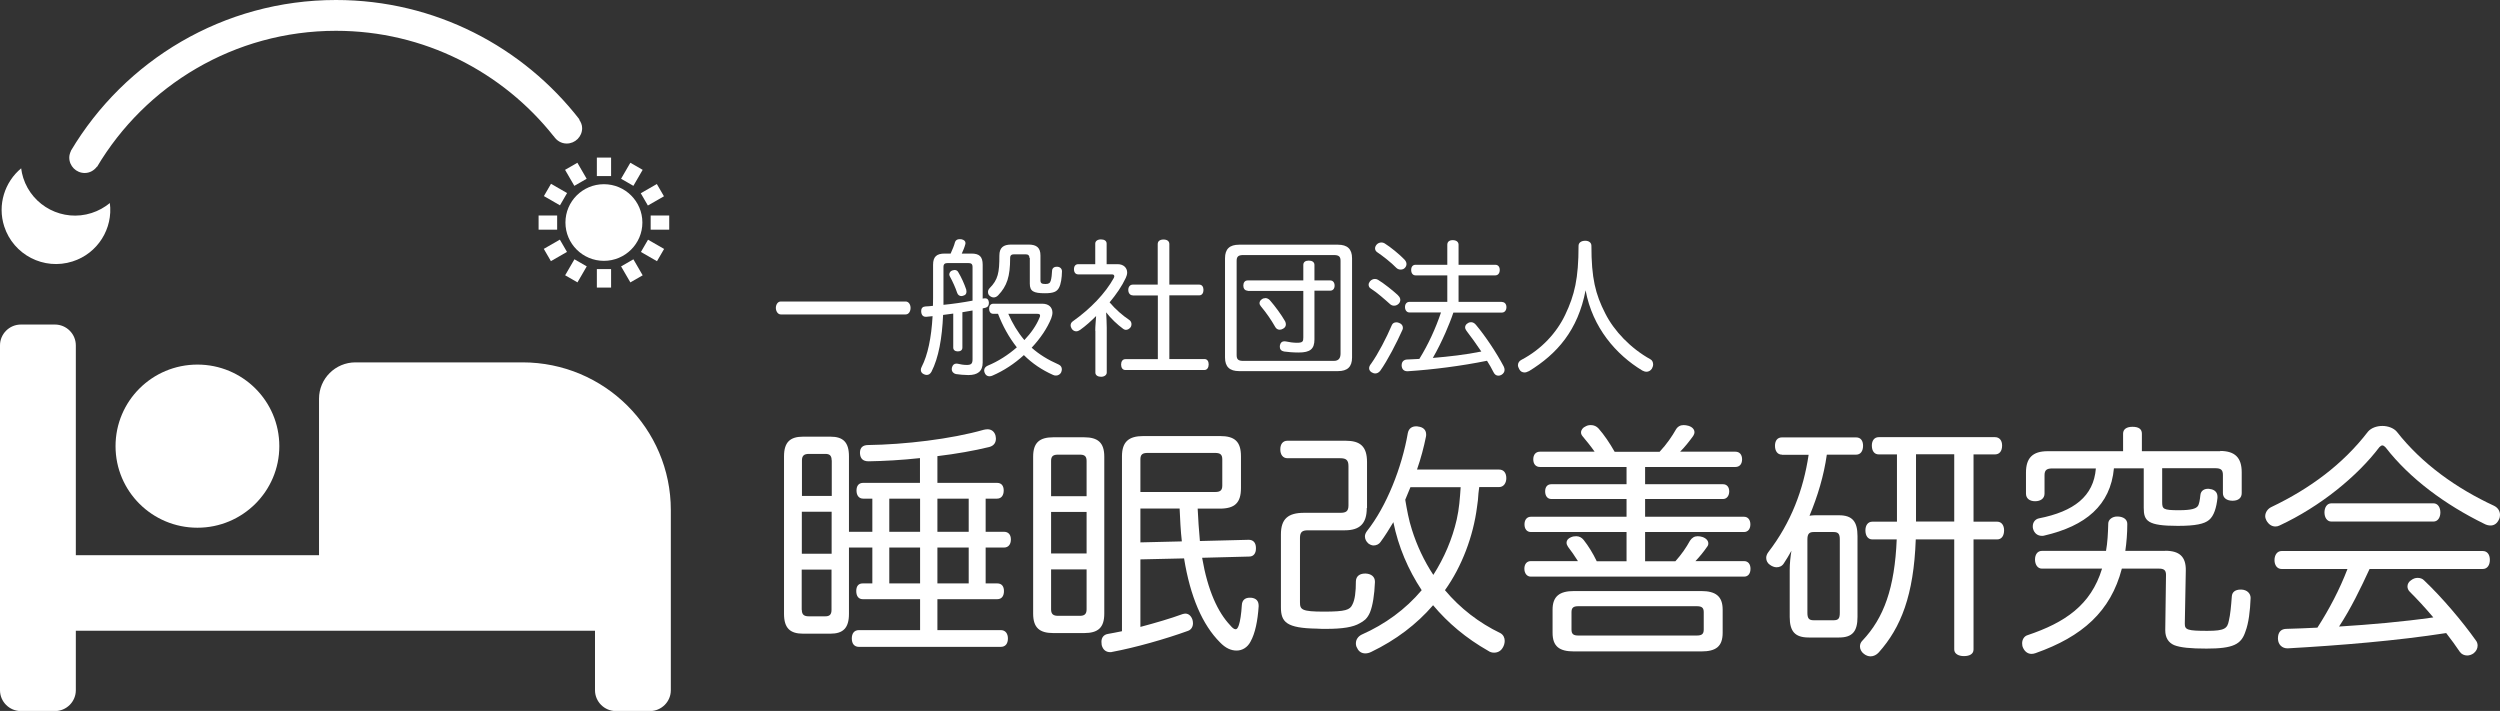 <svg width="320" height="91" viewBox="0 0 320 91" fill="none" xmlns="http://www.w3.org/2000/svg">
<rect x="0" y="0" width="320" height="91" fill="#333333" stroke="none"/>
<g clip-path="url(#clip0_13_14)">
<path d="M99.943 40.248C99.547 40.248 99.309 39.807 99.309 39.412C99.309 39.018 99.531 38.592 99.943 38.592H115.919C116.315 38.592 116.552 38.987 116.552 39.412C116.552 39.838 116.33 40.248 115.919 40.248H99.943Z" fill="white"/>
<path d="M125.783 38.229C125.783 38.229 125.878 38.214 125.91 38.198C125.989 38.182 126.037 38.182 126.1 38.182C126.385 38.182 126.543 38.371 126.575 38.687V38.797C126.575 39.065 126.464 39.302 126.179 39.381C126.052 39.412 125.91 39.444 125.783 39.475V46.399C125.783 47.534 125.134 48.008 123.946 48.008C123.44 48.008 122.775 47.944 122.363 47.881C122.062 47.818 121.825 47.582 121.825 47.251C121.825 47.187 121.825 47.14 121.841 47.077C121.92 46.714 122.141 46.541 122.411 46.541C122.474 46.541 122.521 46.541 122.585 46.556C122.901 46.635 123.345 46.714 123.741 46.714C124.327 46.714 124.485 46.541 124.485 45.973V39.743C124.073 39.822 123.63 39.901 123.186 39.964V44.49C123.186 44.806 122.965 44.979 122.601 44.979C122.252 44.979 122.015 44.806 122.015 44.49V40.138C121.571 40.201 121.16 40.248 120.716 40.311C120.59 43.26 120.146 45.8 119.228 47.582C119.07 47.865 118.864 47.992 118.626 47.992C118.5 47.992 118.373 47.96 118.246 47.897C117.977 47.771 117.866 47.582 117.866 47.345C117.866 47.235 117.898 47.077 117.977 46.951C118.753 45.437 119.212 43.26 119.371 40.469C119.101 40.485 118.832 40.532 118.579 40.548H118.5C118.151 40.548 117.945 40.327 117.914 39.901V39.806C117.914 39.412 118.136 39.239 118.484 39.223C118.785 39.207 119.117 39.191 119.418 39.144C119.434 38.829 119.434 38.482 119.434 38.135V33.892C119.434 32.851 119.893 32.457 120.922 32.457H121.682C121.904 31.968 122.141 31.4 122.236 31.006C122.316 30.754 122.521 30.612 122.822 30.612C122.901 30.612 122.981 30.612 123.076 30.628C123.424 30.706 123.582 30.88 123.582 31.116C123.582 31.148 123.582 31.211 123.566 31.243C123.471 31.621 123.281 32.094 123.107 32.457H124.342C125.372 32.457 125.783 32.851 125.783 33.892V38.198V38.229ZM124.485 34.176C124.485 33.782 124.311 33.671 123.931 33.671H121.318C120.954 33.671 120.764 33.782 120.764 34.176V39.018C122.015 38.892 123.25 38.718 124.485 38.482V34.176ZM122.157 34.555C122.363 34.555 122.553 34.633 122.648 34.823C123.044 35.469 123.44 36.352 123.677 37.062C123.693 37.157 123.709 37.252 123.709 37.33C123.709 37.599 123.582 37.772 123.329 37.835C123.25 37.867 123.155 37.898 123.06 37.898C122.838 37.898 122.601 37.772 122.506 37.456C122.316 36.873 121.951 36.053 121.571 35.359C121.54 35.28 121.508 35.201 121.508 35.138C121.508 34.886 121.682 34.697 121.856 34.633C121.951 34.602 122.046 34.57 122.141 34.57L122.157 34.555ZM127.145 40.169C126.781 40.169 126.607 39.885 126.607 39.523C126.607 39.16 126.781 38.876 127.145 38.876H133.415C134.254 38.876 134.713 39.349 134.713 40.027C134.713 40.232 134.65 40.485 134.555 40.753C134.048 42.014 133.162 43.323 132.053 44.506C133.003 45.358 134.128 46.052 135.521 46.667C135.774 46.777 135.917 47.014 135.917 47.266C135.917 47.392 135.885 47.534 135.822 47.676C135.711 47.897 135.458 48.071 135.173 48.071C135.046 48.071 134.919 48.055 134.793 47.992C133.383 47.361 132.148 46.541 131.056 45.453C129.852 46.556 128.475 47.456 127.05 48.071C126.923 48.134 126.781 48.165 126.654 48.165C126.432 48.165 126.211 48.071 126.084 47.818C126.005 47.692 125.973 47.534 125.973 47.408C125.973 47.156 126.132 46.935 126.417 46.809C127.762 46.257 129.061 45.421 130.153 44.459C129.124 43.15 128.348 41.715 127.747 40.169H127.161H127.145ZM131.768 33.025C131.768 32.662 131.578 32.552 131.262 32.552H129.805C129.488 32.552 129.298 32.662 129.298 33.025C129.298 35.391 128.902 36.605 127.762 37.803C127.588 37.977 127.398 38.072 127.192 38.072C127.018 38.072 126.828 37.993 126.686 37.867C126.527 37.756 126.464 37.567 126.464 37.362C126.464 37.204 126.527 37.047 126.654 36.904C127.762 35.801 127.921 34.886 127.921 32.709C127.921 31.7 128.427 31.306 129.425 31.306H131.673C132.687 31.306 133.178 31.716 133.178 32.694V35.864C133.178 36.258 133.336 36.352 133.827 36.352C134.223 36.352 134.397 36.242 134.492 35.943C134.587 35.643 134.65 35.122 134.666 34.649C134.682 34.35 134.888 34.145 135.268 34.145H135.331C135.711 34.16 135.933 34.413 135.933 34.728C135.917 35.564 135.806 36.368 135.537 36.857C135.268 37.33 134.856 37.535 133.748 37.535C132.291 37.535 131.816 37.283 131.816 36.305V33.009L131.768 33.025ZM129.061 40.169C129.599 41.399 130.264 42.519 131.119 43.529C131.99 42.614 132.671 41.62 133.051 40.674C133.114 40.563 133.13 40.469 133.13 40.39C133.13 40.232 133.019 40.169 132.766 40.169H129.061Z" fill="white"/>
<path d="M140.192 42.346C140.192 41.715 140.271 41.037 140.303 40.453C139.654 41.1 138.973 41.715 138.244 42.235C138.07 42.346 137.928 42.409 137.754 42.409C137.548 42.409 137.358 42.314 137.199 42.109C137.104 41.952 137.041 41.794 137.041 41.636C137.041 41.431 137.136 41.242 137.358 41.1C139.574 39.523 141.474 37.567 142.567 35.58C142.599 35.501 142.63 35.422 142.63 35.375C142.63 35.217 142.535 35.123 142.345 35.123H138.023C137.659 35.123 137.469 34.855 137.469 34.46C137.469 34.066 137.659 33.814 138.023 33.814H140.192V31.18C140.192 30.864 140.477 30.644 140.92 30.644C141.364 30.644 141.649 30.833 141.649 31.18V33.814H143.058C143.802 33.814 144.277 34.271 144.277 34.886C144.277 35.091 144.214 35.328 144.103 35.564C143.612 36.621 142.884 37.678 142.029 38.703C142.82 39.633 143.707 40.39 144.53 40.942C144.736 41.068 144.831 41.289 144.831 41.494C144.831 41.62 144.8 41.778 144.705 41.904C144.53 42.109 144.34 42.22 144.119 42.22C143.992 42.22 143.834 42.157 143.707 42.046C143.042 41.557 142.219 40.8 141.585 39.98C141.617 40.627 141.664 41.273 141.664 41.936V47.692C141.664 47.976 141.379 48.228 140.936 48.228C140.556 48.228 140.208 48.055 140.208 47.692V42.346H140.192ZM144.99 37.804C144.641 37.804 144.42 37.504 144.42 37.11C144.42 36.715 144.641 36.432 144.99 36.432H148.188V31.243C148.188 30.864 148.473 30.659 148.932 30.659C149.391 30.659 149.676 30.864 149.676 31.243V36.432H153.508C153.856 36.432 154.046 36.715 154.046 37.11C154.046 37.504 153.856 37.804 153.508 37.804H149.676V45.957H154.173C154.521 45.957 154.711 46.241 154.711 46.636C154.711 47.03 154.521 47.361 154.173 47.361H144.04C143.691 47.361 143.501 47.061 143.501 46.667C143.501 46.273 143.691 45.973 144.04 45.973H148.204V37.819H145.005L144.99 37.804Z" fill="white"/>
<path d="M173.063 45.768C173.063 46.966 172.461 47.503 171.258 47.503H158.607C157.403 47.503 156.802 46.951 156.802 45.768V33.056C156.802 31.858 157.403 31.321 158.607 31.321H171.258C172.461 31.321 173.063 31.873 173.063 33.056V45.768ZM170.735 46.194C171.384 46.194 171.59 45.799 171.59 45.247V33.387C171.59 32.851 171.384 32.646 170.735 32.646H159.145C158.496 32.646 158.29 32.851 158.29 33.387V45.452C158.29 46.004 158.496 46.194 159.145 46.194H170.735ZM159.699 37.204C159.335 37.204 159.145 36.92 159.145 36.557C159.145 36.179 159.335 35.895 159.699 35.895H166.824V33.908C166.824 33.545 167.093 33.356 167.521 33.356C167.948 33.356 168.249 33.545 168.249 33.908V35.895H170.276C170.624 35.895 170.83 36.179 170.83 36.557C170.83 36.936 170.624 37.204 170.276 37.204H168.249V43.449C168.249 44.664 167.711 45.121 166.238 45.121C165.542 45.121 164.782 45.058 164.37 44.995C164.006 44.932 163.816 44.711 163.816 44.396C163.816 44.317 163.816 44.27 163.832 44.191C163.911 43.844 164.101 43.686 164.402 43.686C164.465 43.686 164.513 43.686 164.576 43.702C164.988 43.796 165.558 43.875 166.001 43.875C166.761 43.875 166.824 43.702 166.824 43.197V37.236H159.699V37.204ZM161.947 38.15C162.169 38.15 162.391 38.261 162.533 38.418C163.214 39.191 164.022 40.295 164.497 41.131C164.56 41.257 164.592 41.399 164.592 41.51C164.592 41.762 164.465 41.951 164.228 42.077C164.069 42.172 163.927 42.203 163.784 42.203C163.563 42.203 163.341 42.077 163.214 41.825C162.723 40.958 162.058 39.995 161.393 39.207C161.282 39.081 161.219 38.939 161.219 38.797C161.219 38.608 161.33 38.418 161.536 38.292C161.662 38.197 161.805 38.166 161.932 38.166L161.947 38.15Z" fill="white"/>
<path d="M178.953 37.819C179.159 38.008 179.238 38.198 179.238 38.387C179.238 38.576 179.159 38.75 179.032 38.876C178.874 39.033 178.668 39.128 178.446 39.128C178.256 39.128 178.082 39.065 177.94 38.939C177.306 38.371 176.245 37.425 175.438 36.92C175.279 36.825 175.184 36.636 175.184 36.447C175.184 36.289 175.248 36.147 175.359 36.005C175.533 35.816 175.739 35.706 175.992 35.706C176.119 35.706 176.261 35.737 176.388 35.816C177.148 36.273 178.351 37.236 178.969 37.819H178.953ZM179.57 41.951C179.57 42.046 179.555 42.14 179.507 42.235C178.779 43.859 177.607 46.146 176.673 47.455C176.499 47.676 176.277 47.802 176.039 47.802C175.865 47.802 175.691 47.739 175.549 47.645C175.359 47.518 175.248 47.345 175.248 47.14C175.248 46.951 175.327 46.761 175.501 46.556C176.388 45.31 177.48 43.213 178.145 41.636C178.24 41.383 178.462 41.257 178.731 41.257C178.842 41.257 178.953 41.273 179.095 41.336C179.444 41.462 179.57 41.715 179.57 41.967V41.951ZM179.776 33.23C179.95 33.419 180.03 33.608 180.03 33.797C180.03 33.987 179.95 34.16 179.824 34.286C179.697 34.444 179.475 34.507 179.27 34.507C179.08 34.507 178.874 34.428 178.731 34.286C178.098 33.624 177.005 32.772 176.261 32.268C176.103 32.157 176.008 31.984 176.008 31.794C176.008 31.637 176.071 31.479 176.198 31.321C176.356 31.132 176.594 31.037 176.831 31.037C176.958 31.037 177.1 31.069 177.227 31.148C177.987 31.621 179.127 32.551 179.776 33.23ZM192.237 38.655C192.602 38.655 192.823 38.923 192.823 39.317C192.823 39.712 192.602 40.011 192.237 40.011H186.031C185.746 40.879 185.381 41.746 185.017 42.598C184.526 43.702 184.004 44.774 183.402 45.815C185.476 45.642 187.582 45.405 189.609 44.995C188.976 44.049 188.295 43.102 187.709 42.345C187.598 42.188 187.535 42.046 187.535 41.904C187.535 41.699 187.646 41.494 187.883 41.368C188.01 41.273 188.168 41.241 188.295 41.241C188.516 41.241 188.738 41.352 188.928 41.588C190.147 43.039 191.588 45.216 192.475 46.903C192.554 47.061 192.586 47.203 192.586 47.345C192.586 47.613 192.427 47.834 192.19 47.976C192.063 48.055 191.921 48.086 191.794 48.086C191.541 48.086 191.319 47.96 191.161 47.629C190.939 47.171 190.654 46.682 190.337 46.178C187.076 46.84 183.402 47.313 180.204 47.518H180.14C179.745 47.518 179.46 47.313 179.412 46.84V46.746C179.412 46.288 179.697 46.052 180.061 46.02C180.6 46.004 181.138 45.957 181.676 45.941C182.832 44.065 183.751 42.062 184.447 39.995H180.41C180.061 39.995 179.84 39.696 179.84 39.302C179.84 38.907 180.061 38.639 180.41 38.639H185.255V35.248H181.185C180.837 35.248 180.631 34.965 180.631 34.554C180.631 34.144 180.837 33.892 181.185 33.892H185.255V31.321C185.255 30.943 185.524 30.738 185.951 30.738C186.379 30.738 186.696 30.943 186.696 31.321V33.892H191.398C191.762 33.892 191.968 34.16 191.968 34.554C191.968 34.949 191.762 35.248 191.398 35.248H186.696V38.639H192.222L192.237 38.655Z" fill="white"/>
<path d="M195.658 47.519C195.483 47.613 195.309 47.676 195.151 47.676C194.866 47.676 194.597 47.55 194.454 47.235C194.359 47.061 194.296 46.888 194.296 46.746C194.296 46.462 194.454 46.194 194.755 46.052C197.336 44.696 199.268 42.566 200.344 40.295C201.548 37.772 202.054 35.643 202.054 31.463C202.054 31.053 202.419 30.817 202.909 30.817C203.353 30.817 203.701 31.038 203.701 31.463C203.701 35.611 204.208 37.646 205.475 40.122C206.599 42.361 208.72 44.585 211.254 45.989C211.476 46.099 211.602 46.367 211.602 46.651C211.602 46.825 211.539 47.014 211.444 47.187C211.254 47.471 211.001 47.582 210.747 47.582C210.573 47.582 210.383 47.519 210.209 47.424C206.868 45.405 203.844 41.951 202.957 37.157C201.975 42.283 199.299 45.311 195.689 47.519H195.658Z" fill="white"/>
<path d="M117.756 58.637C115.444 58.89 113.148 59.016 111.185 59.047C110.456 59.047 110.108 58.7 110.076 58.006V57.943C110.076 57.281 110.456 56.965 111.121 56.965C115.76 56.902 121.73 56.209 125.926 55.01C126.084 54.978 126.242 54.947 126.401 54.947C126.907 54.947 127.256 55.231 127.414 55.704C127.446 55.861 127.477 56.019 127.477 56.145C127.477 56.65 127.224 57.06 126.622 57.218C124.691 57.691 122.363 58.101 119.988 58.385V61.807H127.62C128.19 61.807 128.475 62.186 128.475 62.785C128.475 63.384 128.19 63.826 127.62 63.826H126.163V68.068H128.507C129.077 68.068 129.393 68.447 129.393 69.046C129.393 69.677 129.077 70.087 128.507 70.087H126.163V74.677H127.652C128.222 74.677 128.507 75.055 128.507 75.654C128.507 76.285 128.222 76.695 127.652 76.695H119.988V80.654H128.095C128.697 80.654 129.013 81.096 129.013 81.726C129.013 82.389 128.697 82.799 128.095 82.799H109.949C109.348 82.799 109.031 82.389 109.031 81.726C109.031 81.064 109.348 80.654 109.949 80.654H117.771V76.695H110.425C109.886 76.695 109.601 76.285 109.601 75.654C109.601 75.024 109.886 74.677 110.425 74.677H111.66V70.087H108.667V78.572C108.667 80.401 107.907 81.111 106.292 81.111H102.793C101.146 81.111 100.354 80.417 100.354 78.572V58.416C100.354 56.587 101.146 55.893 102.793 55.893H106.292C107.907 55.893 108.667 56.587 108.667 58.416V68.068H111.66V63.826H110.488C109.918 63.826 109.633 63.384 109.633 62.785C109.633 62.186 109.918 61.807 110.488 61.807H117.756V58.637ZM106.45 58.921C106.45 58.29 106.165 58.101 105.659 58.101H103.537C102.967 58.101 102.65 58.29 102.65 58.921V63.479H106.466V58.921H106.45ZM106.45 70.876V65.498H102.634V70.876H106.45ZM102.634 78.067C102.634 78.698 102.951 78.888 103.521 78.888H105.643C106.149 78.888 106.434 78.698 106.434 78.067V72.91H102.618V78.067H102.634ZM113.829 63.826V68.068H117.771V63.826H113.829ZM113.829 70.087V74.677H117.771V70.087H113.829ZM123.994 68.068V63.826H119.988V68.068H123.994ZM123.994 74.677V70.087H119.988V74.677H123.994Z" fill="white"/>
<path d="M132.243 58.448C132.243 56.682 133.035 55.972 134.824 55.972H138.767C140.54 55.972 141.348 56.666 141.348 58.448V78.541C141.348 80.339 140.556 81.033 138.767 81.033H134.824C133.051 81.033 132.243 80.339 132.243 78.541V58.448ZM139.084 58.984C139.084 58.354 138.767 58.196 138.229 58.196H135.426C134.856 58.196 134.539 58.354 134.539 58.984V63.511H139.084V58.984ZM134.539 65.529V70.844H139.084V65.529H134.539ZM134.539 72.879V78.005C134.539 78.635 134.856 78.825 135.426 78.825H138.229C138.767 78.825 139.084 78.635 139.084 78.005V72.879H134.539ZM145.971 80.244C147.871 79.739 149.819 79.172 151.371 78.604C151.497 78.572 151.624 78.541 151.719 78.541C152.162 78.541 152.479 78.856 152.637 79.329C152.669 79.456 152.701 79.613 152.701 79.771C152.701 80.181 152.511 80.591 152.067 80.749C149.201 81.79 145.306 82.894 142.345 83.446C142.282 83.477 142.187 83.477 142.124 83.477C141.585 83.477 141.174 83.193 141.015 82.562C141.015 82.436 140.984 82.279 140.984 82.152C140.984 81.616 141.269 81.238 141.807 81.143C142.377 81.048 142.979 80.922 143.612 80.796V58.417C143.612 56.556 144.467 55.815 146.351 55.815H156.168C158.037 55.815 158.844 56.508 158.844 58.417V62.47C158.844 64.362 158.052 65.104 156.137 65.104H153.302C153.366 66.492 153.461 67.864 153.587 69.251L159.842 69.094C160.443 69.094 160.76 69.504 160.76 70.135V70.229C160.76 70.797 160.475 71.239 159.905 71.239L153.872 71.396C154.601 75.639 155.899 78.383 157.467 80.039C157.752 80.386 157.973 80.544 158.163 80.544C158.322 80.544 158.448 80.386 158.575 80.007C158.733 79.566 158.892 78.557 158.955 77.453C158.987 76.822 159.367 76.506 159.968 76.506H160.127C160.76 76.569 161.108 76.885 161.108 77.547V77.61C160.982 79.471 160.665 81.064 160.063 82.137C159.683 82.862 159.018 83.272 158.29 83.272C157.562 83.272 156.865 82.957 156.168 82.231C153.92 79.992 152.352 76.38 151.561 71.475L145.971 71.602V80.276V80.244ZM155.535 62.975C156.168 62.975 156.453 62.785 156.453 62.154V58.795C156.453 58.164 156.168 57.975 155.535 57.975H146.89C146.256 57.975 145.971 58.164 145.971 58.795V62.975H155.535ZM151.276 69.299C151.117 67.911 151.054 66.476 150.991 65.088H145.971V69.425L151.276 69.299Z" fill="white"/>
<path d="M174.947 65.025C174.947 67.043 174.029 67.879 172.144 67.879H167.41C166.682 67.879 166.397 68.1 166.397 68.857V77.121C166.397 78.036 166.65 78.288 169.453 78.288C172.255 78.288 172.794 78.067 173.11 77.374C173.427 76.774 173.554 75.765 173.554 74.393C173.585 73.73 174.06 73.415 174.725 73.415H174.82C175.485 73.447 175.992 73.793 175.992 74.456V74.519C175.929 76.128 175.707 77.531 175.359 78.383C175.2 78.761 175.01 79.045 174.757 79.298C174.535 79.487 174.314 79.645 174.06 79.771C173.205 80.275 171.875 80.496 169.738 80.496C169.358 80.496 168.946 80.496 168.534 80.465C164.687 80.402 163.958 79.645 163.958 77.736V68.4C163.958 66.413 164.877 65.64 166.919 65.64H171.559C172.287 65.64 172.604 65.451 172.604 64.694V59.663C172.604 58.874 172.287 58.653 171.559 58.653H164.798C164.196 58.653 163.879 58.18 163.879 57.518C163.879 56.855 164.196 56.414 164.798 56.414H172.239C174.108 56.414 174.979 57.139 174.979 59.142V65.025H174.947ZM189.34 62.359C189.308 62.612 189.277 62.864 189.245 63.116C189.213 63.716 189.15 64.347 189.055 64.914C188.58 68.621 187.123 72.516 184.954 75.544C186.886 77.847 189.308 79.724 192.063 81.048C192.443 81.269 192.602 81.648 192.602 82.026C192.602 82.341 192.507 82.657 192.348 82.909C192.095 83.351 191.683 83.54 191.24 83.54C190.987 83.54 190.733 83.477 190.512 83.319C187.677 81.711 185.334 79.739 183.434 77.468C181.344 79.897 178.668 81.931 175.517 83.445C175.264 83.572 175.01 83.635 174.757 83.635C174.345 83.635 173.934 83.445 173.712 82.941C173.585 82.751 173.554 82.531 173.554 82.341C173.554 81.868 173.839 81.458 174.282 81.237C177.275 79.913 179.903 78.004 181.977 75.544C180.236 72.91 178.985 69.977 178.351 66.838C177.845 67.69 177.275 68.605 176.705 69.377C176.515 69.661 176.166 69.819 175.818 69.819C175.596 69.819 175.375 69.725 175.153 69.567C174.868 69.314 174.71 68.999 174.71 68.652C174.71 68.431 174.805 68.21 174.963 67.99C177.48 64.82 179.444 59.82 180.204 55.42C180.331 54.821 180.742 54.568 181.281 54.568C181.344 54.568 181.439 54.568 181.534 54.6C182.136 54.663 182.547 55.01 182.547 55.609C182.547 55.704 182.547 55.798 182.516 55.925C182.262 57.186 181.882 58.653 181.376 60.104H191.889C192.459 60.104 192.808 60.514 192.808 61.208C192.808 61.839 192.459 62.344 191.889 62.344H189.356L189.34 62.359ZM180.536 62.359C180.315 62.896 180.093 63.432 179.871 63.968C180.093 65.261 180.315 66.539 180.726 67.8C181.36 69.819 182.278 71.79 183.466 73.588C184.859 71.412 185.888 68.999 186.458 66.507C186.775 65.119 186.87 63.779 186.965 62.359H180.552H180.536Z" fill="white"/>
<path d="M197.114 59.773C196.576 59.773 196.259 59.394 196.259 58.795C196.259 58.196 196.576 57.817 197.114 57.817H204.113C203.606 57.092 203.036 56.398 202.561 55.83C202.434 55.672 202.371 55.515 202.371 55.357C202.371 55.041 202.593 54.726 202.973 54.568C203.194 54.442 203.416 54.411 203.638 54.411C204.018 54.411 204.366 54.568 204.619 54.852C205.316 55.641 206.045 56.713 206.678 57.833H212.426C213.344 56.855 214.041 55.814 214.516 54.978C214.737 54.6 215.086 54.411 215.497 54.411C215.687 54.411 215.909 54.442 216.131 54.505C216.637 54.663 216.891 54.978 216.891 55.325C216.891 55.483 216.827 55.641 216.732 55.798C216.226 56.492 215.687 57.186 215.054 57.817H222.132C222.67 57.817 222.987 58.196 222.987 58.795C222.987 59.394 222.67 59.773 222.132 59.773H210.573V61.981H220.548C221.023 61.981 221.34 62.328 221.34 62.896C221.34 63.463 221.023 63.873 220.548 63.873H210.573V66.144H223.224C223.731 66.144 224.048 66.523 224.048 67.122C224.048 67.722 223.731 68.1 223.224 68.1H210.573V71.838H214.452C215.244 70.955 215.846 70.072 216.321 69.204C216.574 68.826 216.891 68.636 217.302 68.636C217.492 68.636 217.714 68.668 217.904 68.731C218.379 68.889 218.664 69.204 218.664 69.551C218.664 69.709 218.632 69.835 218.506 69.993C218.094 70.592 217.587 71.223 217.017 71.822H223.24C223.778 71.822 224.063 72.232 224.063 72.8C224.063 73.399 223.778 73.809 223.24 73.809H195.943C195.436 73.809 195.119 73.368 195.119 72.8C195.119 72.201 195.436 71.822 195.943 71.822H201.975C201.564 71.16 201.12 70.529 200.709 69.993C200.582 69.803 200.519 69.646 200.519 69.456C200.519 69.172 200.709 68.92 201.089 68.763C201.31 68.668 201.532 68.636 201.754 68.636C202.134 68.636 202.45 68.794 202.704 69.109C203.305 69.866 203.907 70.844 204.382 71.838H208.198V68.1H195.958C195.452 68.1 195.135 67.722 195.135 67.122C195.135 66.523 195.452 66.144 195.958 66.144H208.198V63.873H198.571C198.064 63.873 197.779 63.463 197.779 62.896C197.779 62.328 198.064 61.981 198.571 61.981H208.198V59.773H197.083H197.114ZM217.762 75.654C219.598 75.654 220.501 76.317 220.501 78.036V80.985C220.501 82.751 219.646 83.382 217.762 83.382H201.469C199.6 83.382 198.729 82.751 198.729 80.985V78.036C198.729 76.333 199.616 75.654 201.469 75.654H217.762ZM217.16 81.348C217.793 81.348 218.078 81.19 218.078 80.591V78.351C218.078 77.752 217.793 77.594 217.16 77.594H202.039C201.437 77.594 201.152 77.752 201.152 78.351V80.591C201.152 81.19 201.437 81.348 202.039 81.348H217.16Z" fill="white"/>
<path d="M228.085 58.196C227.515 58.196 227.198 57.722 227.198 57.06C227.198 56.398 227.515 55.988 228.085 55.988H237.585C238.187 55.988 238.472 56.429 238.472 57.06C238.472 57.691 238.187 58.196 237.585 58.196H233.833C233.453 60.892 232.661 63.511 231.616 66.018C231.806 65.987 232.028 65.955 232.281 65.955H235.4C237.11 65.955 237.76 66.775 237.76 68.62V78.966C237.76 80.796 237.126 81.6 235.4 81.6H231.521C229.748 81.6 229.083 80.811 229.083 78.966V72.957C229.083 72.106 229.178 71.254 229.304 70.497C228.988 71.065 228.671 71.601 228.354 72.074C228.133 72.453 227.784 72.611 227.404 72.611C227.119 72.611 226.803 72.484 226.549 72.295C226.264 72.106 226.074 71.79 226.074 71.412C226.074 71.159 226.169 70.907 226.359 70.655C229.257 66.885 230.84 62.675 231.505 58.211H228.101L228.085 58.196ZM235.495 69.046C235.495 68.352 235.305 68.1 234.704 68.1H232.139C231.569 68.1 231.347 68.352 231.347 69.046V78.446C231.347 79.171 231.569 79.392 232.139 79.392H234.704C235.305 79.392 235.495 79.171 235.495 78.446V69.046ZM240.483 58.164C239.913 58.164 239.596 57.722 239.596 57.029C239.596 56.398 239.913 55.956 240.483 55.956H255.351C255.953 55.956 256.269 56.398 256.269 57.029C256.269 57.722 255.953 58.164 255.351 58.164H252.612V66.775H255.636C256.206 66.775 256.523 67.248 256.523 67.879C256.523 68.573 256.206 69.046 255.636 69.046H252.612V83.13C252.612 83.698 252.137 83.981 251.377 83.981C250.712 83.981 250.142 83.698 250.142 83.13V69.046H245.217C244.964 76.191 243.317 80.338 240.483 83.508C240.198 83.824 239.818 84.013 239.438 84.013C239.153 84.013 238.868 83.918 238.583 83.698C238.235 83.445 238.076 83.067 238.076 82.751C238.076 82.468 238.171 82.215 238.393 81.994C241.132 79.108 242.525 75.26 242.779 69.046H239.66C239.09 69.046 238.773 68.573 238.773 67.879C238.773 67.248 239.09 66.775 239.66 66.775H242.811V58.164H240.499H240.483ZM245.249 66.759H250.142V58.148H245.249V66.759Z" fill="white"/>
<path d="M277.138 70.497C278.975 70.497 279.814 71.254 279.782 73.036L279.656 79.771V79.865C279.656 80.622 280.036 80.749 282.553 80.749C284.77 80.749 285.102 80.433 285.292 79.455C285.482 78.667 285.577 77.626 285.672 76.348C285.704 75.781 286.116 75.465 286.812 75.465H286.907C287.636 75.497 288.079 75.97 288.079 76.538C288.016 78.209 287.826 79.771 287.414 80.843C286.876 82.483 285.862 83.02 282.427 83.02C280.4 83.02 279.086 82.893 278.294 82.578C277.566 82.263 277.154 81.632 277.154 80.685V80.559L277.249 73.573C277.249 72.973 276.964 72.784 276.362 72.784H271.596C270.171 78.257 266.545 81.49 260.544 83.603C260.354 83.666 260.196 83.698 260.038 83.698C259.563 83.698 259.183 83.414 258.961 82.941C258.866 82.751 258.834 82.562 258.834 82.341C258.834 81.868 259.088 81.427 259.531 81.3C264.297 79.692 267.638 77.468 269.063 72.784H261.368C260.798 72.784 260.481 72.248 260.481 71.617C260.481 70.986 260.798 70.513 261.368 70.513H269.57C269.76 69.472 269.823 68.305 269.855 67.028C269.855 66.491 270.393 66.113 270.995 66.113H271.09C271.818 66.144 272.293 66.491 272.293 67.059C272.293 68.289 272.198 69.425 272.04 70.513H277.154L277.138 70.497ZM284.168 57.722C286.068 57.722 286.939 58.574 286.939 60.451V63.116C286.939 63.747 286.496 64.094 285.767 64.094C285.039 64.094 284.532 63.747 284.532 63.116V60.782C284.532 60.12 284.247 59.931 283.551 59.931H276.758V64.236C276.758 65.151 276.853 65.308 278.88 65.308C280.558 65.308 281.065 65.088 281.302 64.804C281.492 64.583 281.587 63.984 281.651 63.353C281.714 62.817 282.126 62.564 282.632 62.564C282.696 62.564 282.791 62.564 282.886 62.596C283.456 62.659 283.836 63.006 283.836 63.574V63.731C283.709 64.962 283.392 66.034 282.759 66.554C282.157 67.059 281.049 67.311 278.753 67.311C274.874 67.311 274.399 66.681 274.399 65.009V59.946H270.583C270.14 64.693 266.957 67.327 261.653 68.557C261.558 68.589 261.463 68.589 261.368 68.589C260.829 68.589 260.386 68.273 260.228 67.674C260.196 67.579 260.196 67.453 260.196 67.359C260.196 66.854 260.513 66.444 260.988 66.349C265.469 65.466 267.986 63.526 268.271 59.962H262.682C262.017 59.962 261.7 60.151 261.7 60.814V63.179C261.7 63.81 261.193 64.157 260.497 64.157C259.8 64.157 259.325 63.81 259.325 63.179V60.483C259.325 58.621 260.18 57.754 262.096 57.754H271.755V55.514C271.755 54.915 272.23 54.631 272.958 54.631C273.75 54.631 274.161 54.915 274.161 55.514V57.754H284.2L284.168 57.722Z" fill="white"/>
<path d="M304.942 54.521C305.639 54.521 306.367 54.773 306.779 55.246C310.025 59.394 314.474 62.533 319.24 64.741C319.747 64.993 320 65.435 320 65.908C320 66.097 319.968 66.286 319.873 66.476C319.652 66.98 319.272 67.264 318.797 67.264C318.543 67.264 318.258 67.201 317.973 67.043C313.017 64.615 308.473 61.287 305.354 57.265C305.195 57.108 305.069 57.013 304.942 57.013C304.815 57.013 304.689 57.108 304.562 57.234C301.728 60.971 296.994 64.835 291.784 67.264C291.594 67.359 291.436 67.39 291.246 67.39C290.803 67.39 290.391 67.138 290.106 66.633C290.011 66.444 289.948 66.255 289.948 66.066C289.948 65.592 290.264 65.119 290.739 64.898C295.695 62.533 299.923 59.394 303.105 55.246C303.517 54.773 304.214 54.521 304.942 54.521ZM303.311 72.816C302.139 75.355 300.936 77.847 299.4 80.197C303.438 79.944 307.475 79.597 311.466 79.029C310.484 77.862 309.439 76.727 308.441 75.733C308.251 75.544 308.156 75.292 308.156 75.071C308.156 74.755 308.315 74.472 308.6 74.282C308.885 74.062 309.17 73.967 309.455 73.967C309.771 73.967 310.088 74.062 310.31 74.314C312.606 76.49 315.202 79.566 316.912 81.979C317.071 82.168 317.134 82.42 317.134 82.641C317.134 83.02 316.944 83.367 316.627 83.619C316.374 83.808 316.057 83.903 315.804 83.903C315.424 83.903 315.076 83.745 314.854 83.43C314.347 82.673 313.746 81.853 313.112 81.032C306.826 82.01 299.543 82.61 292.845 82.988H292.782C292.148 82.988 291.61 82.546 291.578 81.79V81.695C291.578 80.969 291.927 80.528 292.592 80.496C293.922 80.465 295.299 80.402 296.629 80.338C298.149 77.973 299.464 75.465 300.477 72.831H292.053C291.483 72.831 291.135 72.358 291.135 71.696C291.135 71.034 291.483 70.529 292.053 70.529H317.783C318.385 70.529 318.702 71.002 318.702 71.664C318.702 72.327 318.385 72.831 317.783 72.831H303.295L303.311 72.816ZM311.481 64.425C312.051 64.425 312.368 64.962 312.368 65.592C312.368 66.223 312.051 66.76 311.481 66.76H298.419C297.849 66.76 297.532 66.223 297.532 65.592C297.532 64.962 297.849 64.425 298.419 64.425H311.481Z" fill="white"/>
<path d="M25.271 67.548C31.05 67.548 35.753 62.88 35.753 57.108C35.753 51.335 31.066 46.667 25.271 46.667C19.476 46.667 14.789 51.335 14.789 57.108C14.789 62.88 19.476 67.548 25.271 67.548Z" fill="white"/>
<path d="M66.882 46.383H45.506C42.925 46.383 40.835 48.465 40.835 51.036V71.065H9.706V44.207C9.706 42.74 8.503 41.541 7.03 41.541H2.676C1.203 41.541 0 42.74 0 44.207V88.35C0 89.817 1.203 91.016 2.676 91.016H7.03C8.503 91.016 9.706 89.817 9.706 88.35V80.733H76.16V88.35C76.16 89.817 77.364 91.016 78.836 91.016H83.191C84.663 91.016 85.866 89.817 85.866 88.35V65.293C85.866 54.852 77.364 46.383 66.882 46.383Z" fill="white"/>
<path d="M14.06 25.991C14.488 29.24 12.524 32.441 9.279 33.467C5.621 34.634 1.71 32.615 0.538 28.972C-0.348 26.212 0.602 23.294 2.708 21.544C2.755 21.953 2.85 22.364 2.977 22.774C4.148 26.417 8.059 28.436 11.717 27.268C12.604 26.985 13.38 26.543 14.06 25.991Z" fill="white"/>
<path d="M77.3 33.388C80.02 33.388 82.225 31.192 82.225 28.483C82.225 25.774 80.02 23.578 77.3 23.578C74.581 23.578 72.376 25.774 72.376 28.483C72.376 31.192 74.581 33.388 77.3 33.388Z" fill="white"/>
<path d="M78.219 20.171H76.398V22.537H78.219V20.171Z" fill="white"/>
<path d="M73.905 20.833L72.328 21.74L73.516 23.789L75.093 22.882L73.905 20.833Z" fill="white"/>
<path d="M70.529 23.528L69.619 25.099L71.676 26.282L72.586 24.711L70.529 23.528Z" fill="white"/>
<path d="M71.315 27.584H68.94V29.398H71.315V27.584Z" fill="white"/>
<path d="M71.662 30.674L69.605 31.856L70.516 33.427L72.573 32.244L71.662 30.674Z" fill="white"/>
<path d="M73.527 33.188L72.339 35.237L73.916 36.144L75.104 34.095L73.527 33.188Z" fill="white"/>
<path d="M78.219 34.444H76.398V36.81H78.219V34.444Z" fill="white"/>
<path d="M81.075 33.192L79.498 34.099L80.686 36.147L82.263 35.24L81.075 33.192Z" fill="white"/>
<path d="M82.948 30.681L82.037 32.252L84.094 33.434L85.005 31.864L82.948 30.681Z" fill="white"/>
<path d="M85.661 27.584H83.285V29.398H85.661V27.584Z" fill="white"/>
<path d="M84.075 23.553L82.018 24.736L82.929 26.307L84.986 25.124L84.075 23.553Z" fill="white"/>
<path d="M80.684 20.832L79.496 22.881L81.073 23.788L82.261 21.739L80.684 20.832Z" fill="white"/>
<path d="M74.15 15.298H74.181C66.961 5.993 55.687 0 43.005 0C28.58 0 15.945 7.759 9.073 19.304H9.089C8.962 19.572 8.867 19.856 8.867 20.171C8.867 21.26 9.754 22.143 10.846 22.143C11.495 22.143 12.05 21.812 12.414 21.323V21.37C18.605 10.945 30.005 3.943 43.005 3.943C54.294 3.943 64.364 9.226 70.872 17.443H70.888C71.236 17.979 71.822 18.373 72.534 18.373C73.627 18.373 74.514 17.49 74.514 16.402C74.514 15.992 74.355 15.629 74.134 15.314L74.15 15.298Z" fill="white"/>
</g>
<defs>
<clipPath id="clip0_13_14">
<rect width="320" height="91" fill="white"/>
</clipPath>
</defs>
</svg>
